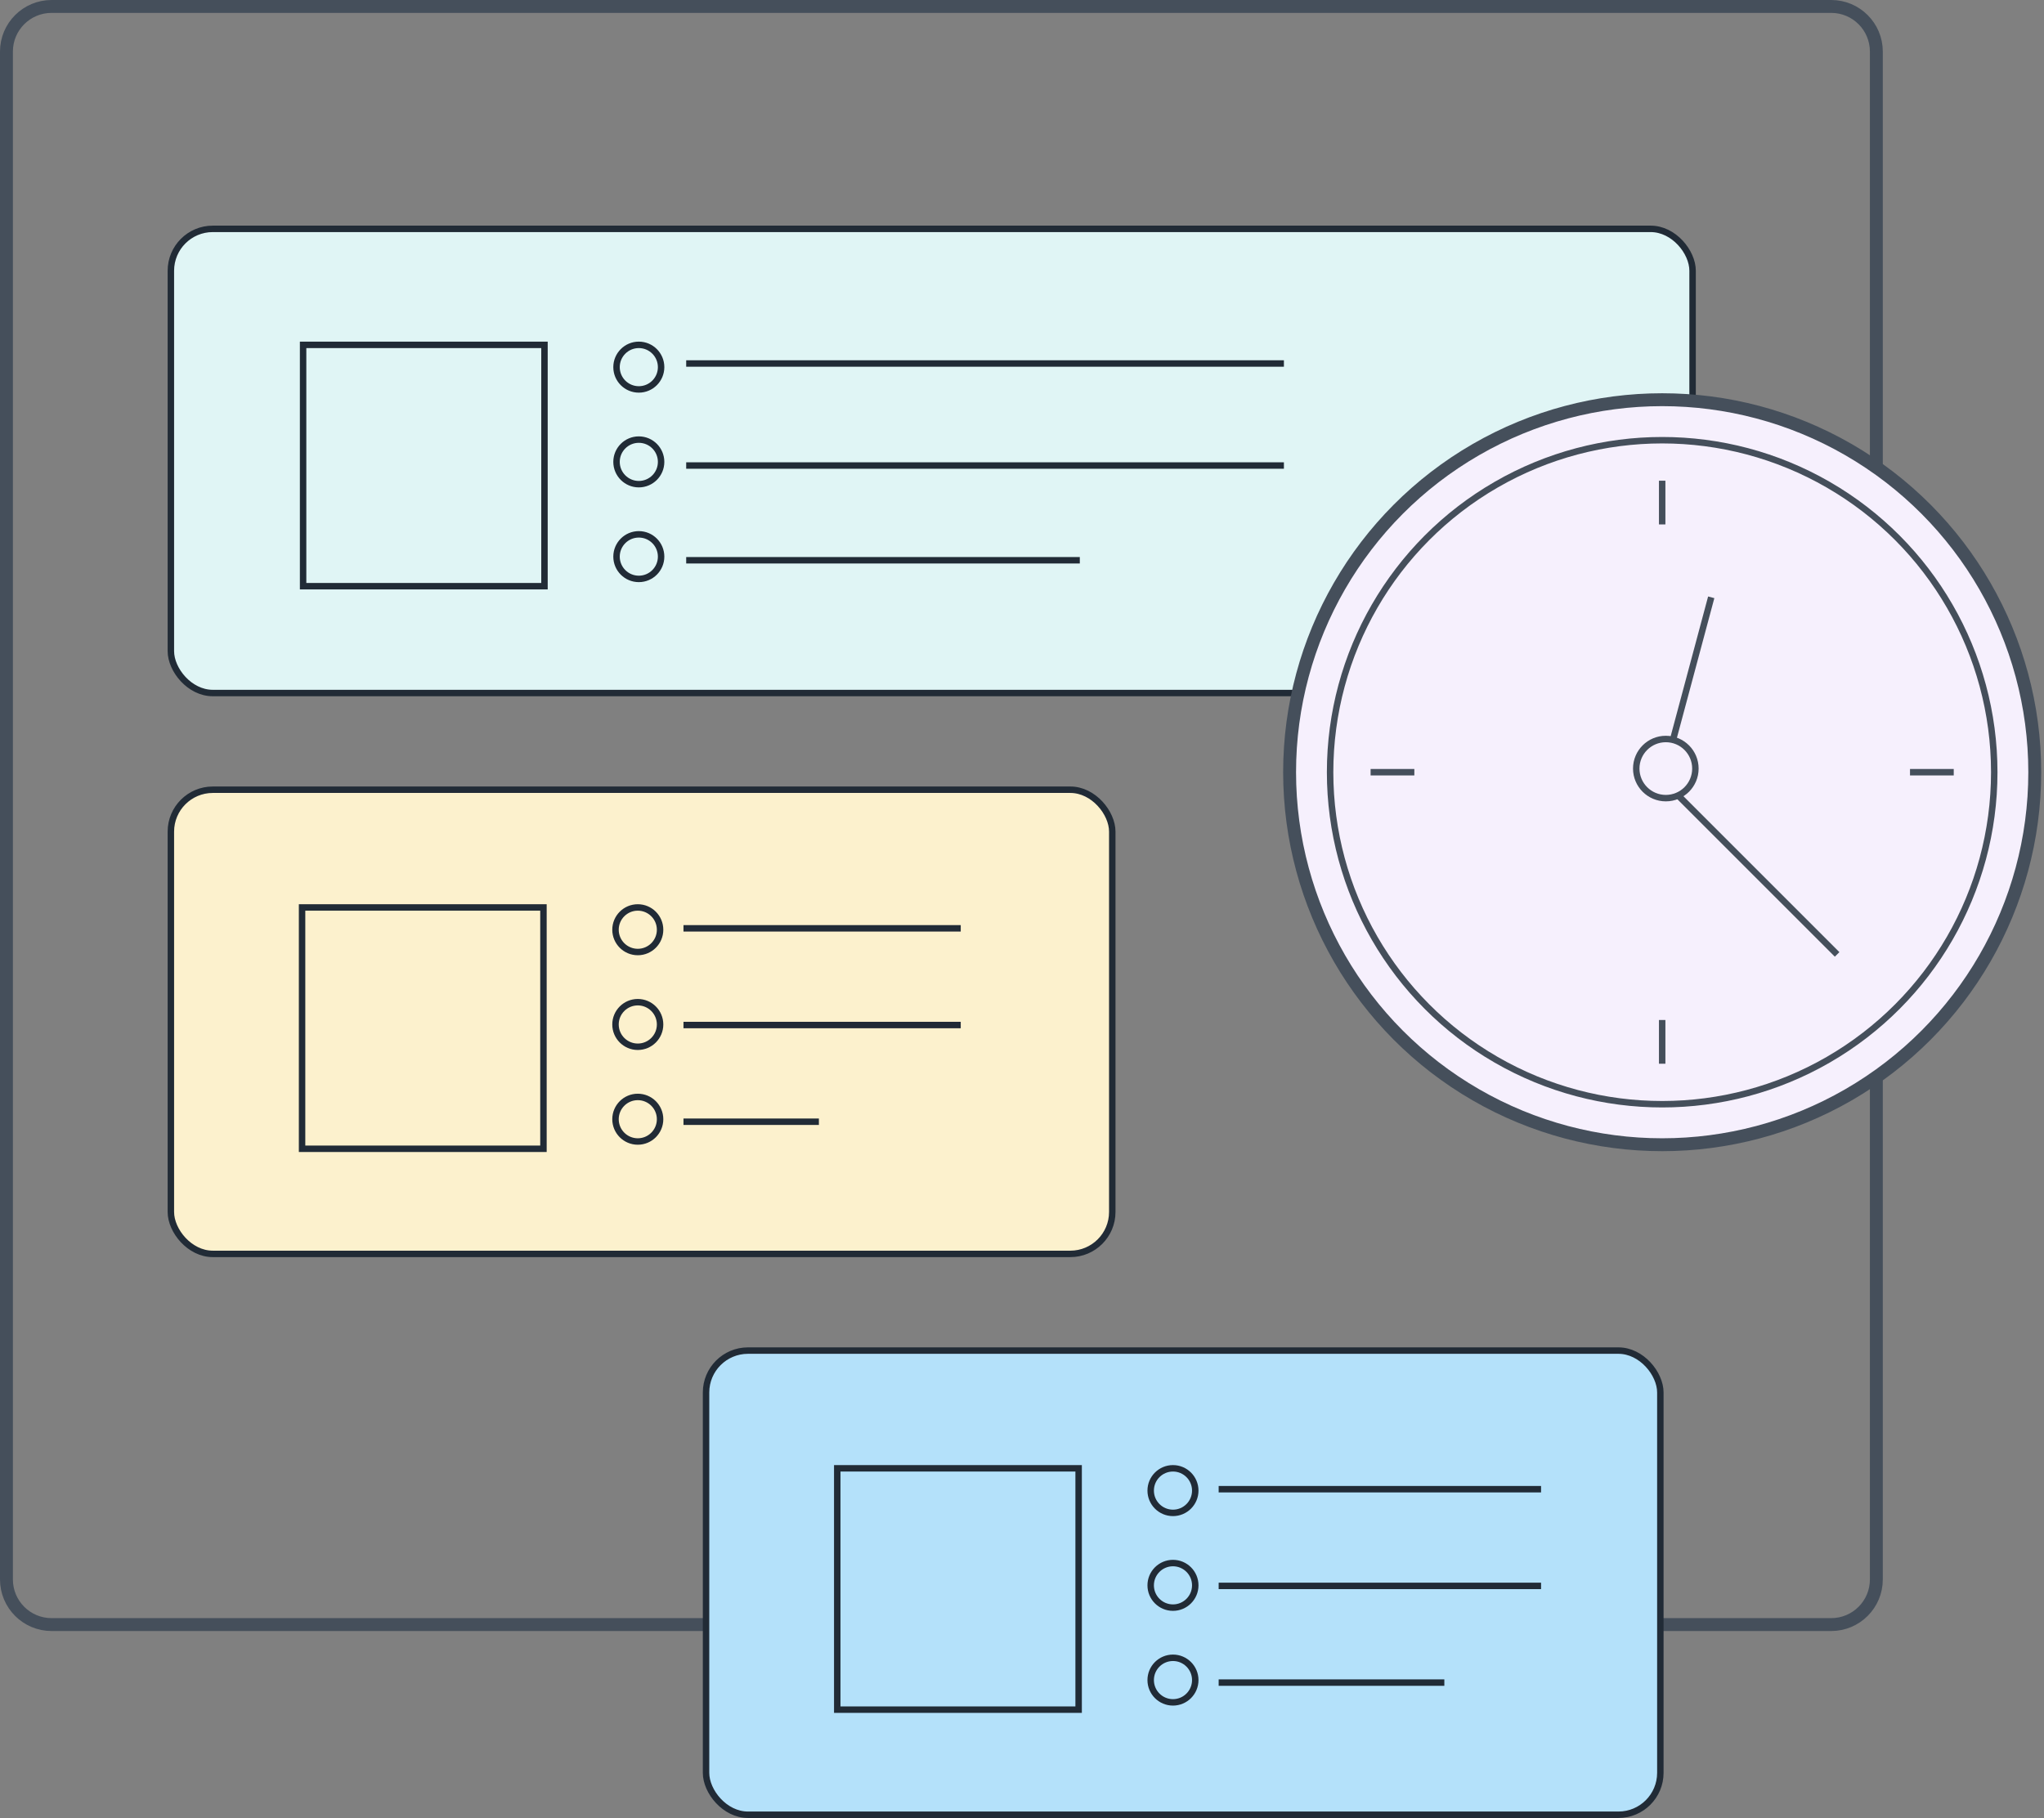 <svg fill="none" height="282" viewBox="0 0 317 282" width="317" xmlns="http://www.w3.org/2000/svg"><rect x="0" y="0" width="317" height="282" fill="#808080" stroke="none"/><path d="m1 8c0-3.866 3.134-7 7-7h276c3.866 0 7 3.134 7 7v237c0 3.866-3.134 7-7 7h-276c-3.866 0-7-3.134-7-7z" stroke="#454f5b" stroke-width="2"/><rect fill="#e0f5f5" height="72" rx="6.5" stroke="#212b36" width="236" x="26.5" y="35.5"/><path d="m47.007 53.494h37.435v37.435h-37.435z" stroke="#212b36"/><path d="m106.421 56.385h92.697" stroke="#212b36"/><path d="m106.421 72.211h92.697" stroke="#212b36"/><path d="m106.421 86.907h61.044" stroke="#212b36"/><circle cx="99.073" cy="56.95" r="3.457" stroke="#212b36"/><circle cx="99.073" cy="71.646" r="3.457" stroke="#212b36"/><circle cx="99.073" cy="86.342" r="3.457" stroke="#212b36"/><circle cx="257.784" cy="119.784" fill="#f6f0fd" r="57.783" stroke="#454f5b" stroke-width="2"/><circle cx="257.784" cy="119.784" r="51.501" stroke="#454f5b"/><path d="m212.565 119.783h6.783" stroke="#454f5b"/><path d="m296.219 119.783h6.782" stroke="#454f5b"/><path d="m257.784 165.002v-6.783" stroke="#454f5b"/><path d="m257.784 81.348v-6.783" stroke="#454f5b"/><path d="m257.784 121.043 7.607-28.39" stroke="#454f5b"/><path d="m257.784 120.914 27.131 27.131" stroke="#454f5b"/><circle cx="258.349" cy="119.218" fill="#f6f0fd" r="4.587" stroke="#454f5b"/><g stroke="#212b36"><rect fill="#b4e1fa" height="72" rx="6.5" width="148" x="109.5" y="209.5"/><path d="m129.848 227.761h37.435v37.435h-37.435z"/><path d="m189 231h50"/><path d="m189 246h50"/><path d="m189 261h35"/><circle cx="181.914" cy="231.218" r="3.457"/><circle cx="181.914" cy="245.914" r="3.457"/><circle cx="181.914" cy="260.61" r="3.457"/><rect fill="#fcf1cd" height="72" rx="6.5" width="146" x="26.5" y="122.5"/><path d="m46.848 140.761h37.435v37.435h-37.435z"/><path d="m106 144h43"/><path d="m106 159h43"/><path d="m106 174h21"/><circle cx="98.914" cy="144.218" r="3.457"/><circle cx="98.914" cy="158.914" r="3.457"/><circle cx="98.914" cy="173.61" r="3.457"/></g></svg>